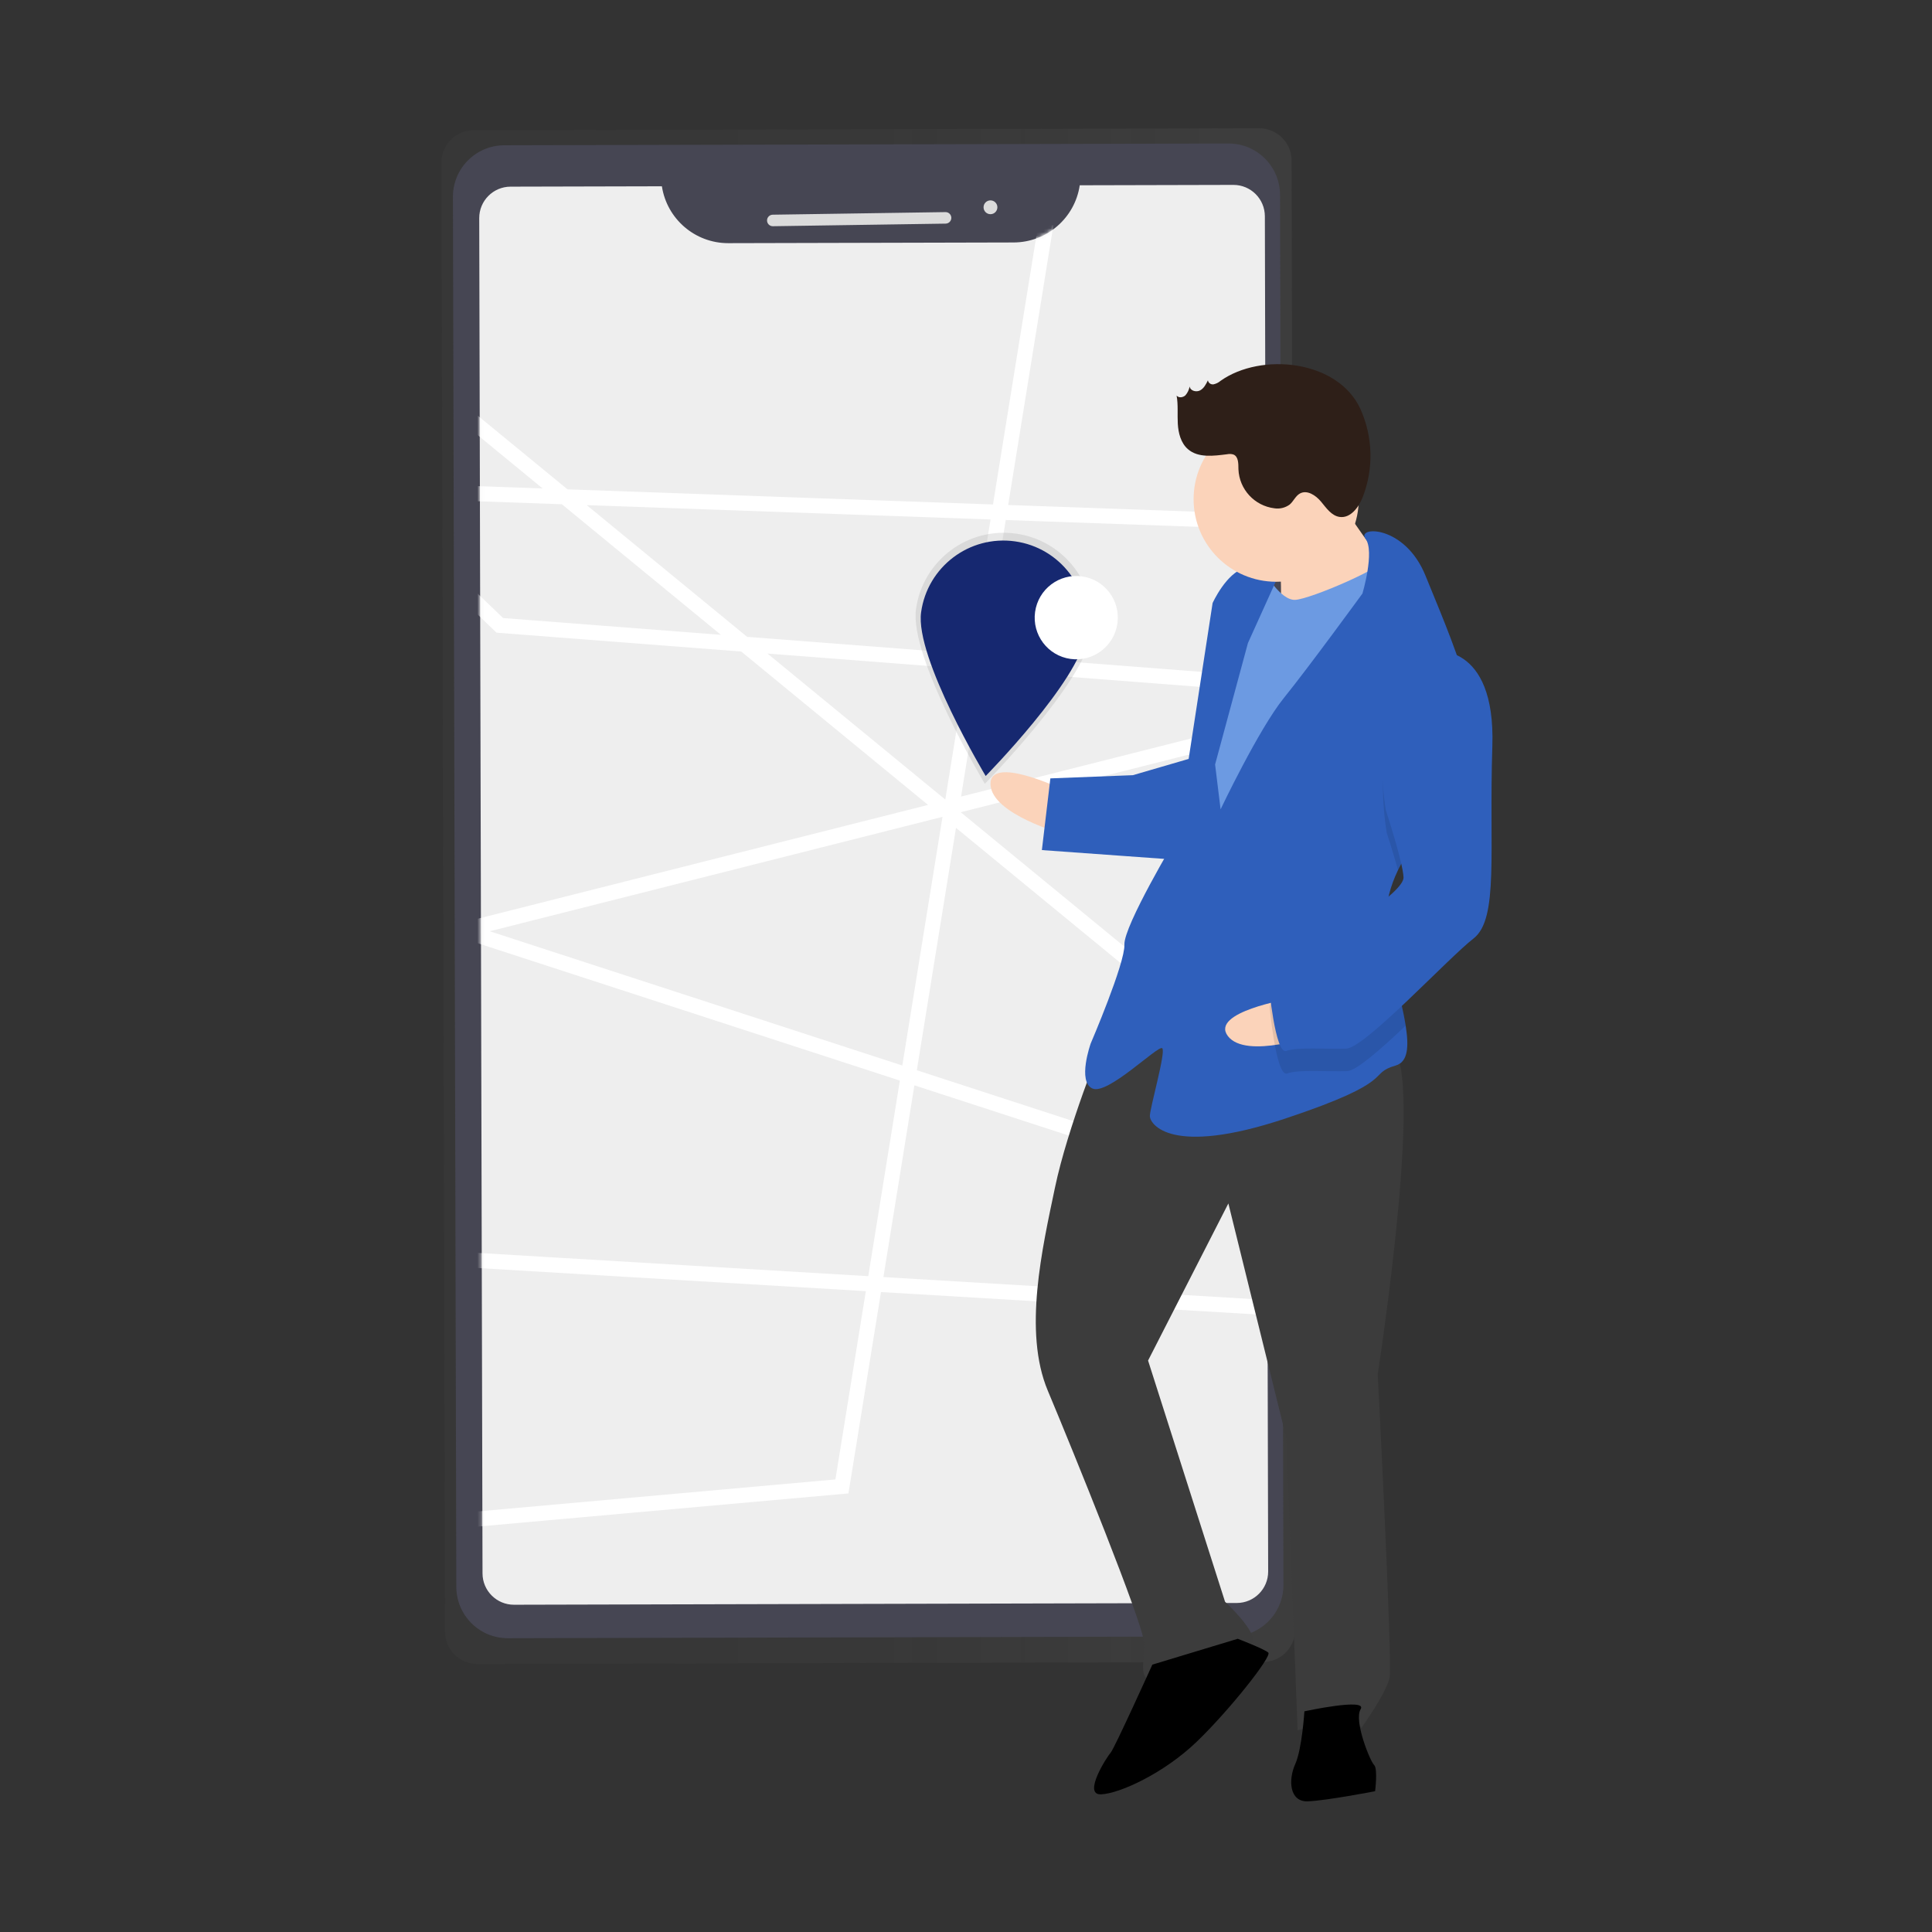 <svg width="512" height="512" viewBox="0 0 512 512" fill="none" xmlns="http://www.w3.org/2000/svg">
<rect x="0" y="0" width="512" height="512" fill="#333333" stroke="none"/>
<g opacity="0.5">
<path d="M333.704 34L125.536 34.506C120.811 34.516 116.99 38.355 117 43.079L117.947 432.427C117.959 437.152 121.8 440.972 126.524 440.959L334.693 440.453C339.417 440.443 343.239 436.604 343.228 431.88L342.282 42.532C342.269 37.807 338.429 33.987 333.704 34Z" fill="url(#paint0_linear_88_161)"/>
</g>
<path d="M120.033 52.168C120.015 44.637 126.105 38.518 133.635 38.5L325.557 38.033C333.088 38.015 339.207 44.105 339.226 51.635L340.121 420.01C340.139 427.541 334.049 433.66 326.519 433.679L134.597 434.145C127.066 434.163 120.947 428.074 120.928 420.543L120.033 52.168Z" fill="#464653"/>
<path d="M286.144 49.099C284.855 57.771 277.434 64.206 268.668 64.256L192.958 64.44C184.191 64.433 176.739 58.033 175.407 49.368L135.305 49.466C130.707 49.477 126.989 53.213 127 57.811L127.873 416.969C127.884 421.567 131.621 425.285 136.219 425.274L327.771 424.808C332.368 424.797 336.087 421.061 336.076 416.463L335.202 57.305C335.191 52.707 331.455 48.989 326.857 49L286.144 49.099Z" fill="#EEEEEE"/>
<mask id="mask0_88_161" style="mask-type:alpha" maskUnits="userSpaceOnUse" x="127" y="49" width="210" height="377">
<path d="M286.144 49.099C284.855 57.771 277.434 64.206 268.668 64.256L192.958 64.44C184.191 64.433 176.739 58.033 175.407 49.368L135.305 49.466C130.707 49.477 126.989 53.213 127 57.811L127.873 416.969C127.884 421.567 131.621 425.285 136.219 425.274L327.771 424.808C332.368 424.797 336.087 421.061 336.076 416.463L335.202 57.305C335.191 52.707 331.455 48.989 326.857 49L286.144 49.099Z" fill="#E6E6E6"/>
</mask>
<g mask="url(#mask0_88_161)">
<path d="M119.41 106.827L329.419 279.271L332.178 138.143L95 129.716L132.454 165.727L370 184.03L122.576 246.549L346.637 319.468L345.797 347.098L114.594 333.318L121.594 403L223.12 393.918L277.569 57" stroke="white" stroke-width="4"/>
</g>
<path d="M289.269 167.897C287.484 180.776 260.991 207.71 260.991 207.71C260.991 207.71 240.96 174.328 242.745 161.449C244.526 148.601 256.384 139.63 269.231 141.411C282.078 143.192 291.049 155.05 289.269 167.897Z" fill="url(#paint1_linear_88_161)"/>
<path d="M287.74 168.304C286.066 180.385 261.216 205.648 261.216 205.648C261.216 205.648 242.427 174.337 244.102 162.256C245.772 150.206 256.895 141.791 268.945 143.461C280.995 145.131 289.411 156.254 287.74 168.304Z" fill="#162870"/>
<path d="M296.128 165.197C296.965 159.157 292.759 153.584 286.734 152.748C280.709 151.913 275.146 156.133 274.308 162.173C273.471 168.213 277.677 173.787 283.702 174.622C289.727 175.457 295.29 171.238 296.128 165.197Z" fill="white"/>
<path d="M203.273 58.447C203.26 57.604 203.933 56.91 204.776 56.898L250.564 56.209C251.406 56.197 252.1 56.87 252.113 57.712C252.125 58.555 251.452 59.249 250.609 59.262L204.822 59.95C203.979 59.963 203.286 59.29 203.273 58.447Z" fill="#DBDBDB"/>
<path d="M262.484 56.764C263.496 56.764 264.316 55.943 264.316 54.932C264.316 53.92 263.496 53.1 262.484 53.1C261.472 53.1 260.652 53.92 260.652 54.932C260.652 55.943 261.472 56.764 262.484 56.764Z" fill="#DBDBDB"/>
<path d="M281.454 209.145C281.454 209.145 262.184 199.938 262.492 207.89C262.8 215.841 281.916 221.072 281.916 221.072L281.454 209.145Z" fill="#FBD3BA"/>
<path d="M292.029 276.423C292.029 276.423 282.937 298.675 279.578 314.732C276.219 330.788 271.104 352.886 277.684 368.558C284.264 384.229 302.972 430.288 303.165 435.258C303.358 440.227 301.563 445.274 305.538 445.12C309.514 444.966 331.149 438.154 332.027 435.134C332.906 432.114 324.646 424.471 324.646 424.471L304.25 360.559L325.53 318.922L340.879 381.038L343.886 458.564C343.886 458.564 358.64 454.01 360.782 457.909C360.782 457.909 367.393 448.694 368.232 444.679C369.072 440.665 365.11 364.172 365.11 364.172C365.11 364.172 378.654 277.045 367.721 277.469C356.788 277.893 313.964 251.682 292.029 276.423Z" fill="#3C3C3C"/>
<path d="M305.383 441.145C305.383 441.145 295.298 463.435 294.342 464.467C293.387 465.5 286.815 475.709 291.784 475.516C296.754 475.323 308.488 469.891 317.125 461.593C325.762 453.295 337.15 438.917 336.117 437.962C335.085 437.007 328.012 434.295 328.012 434.295L305.383 441.145Z" fill="black"/>
<path d="M345.679 453.518C345.679 453.518 345.07 463.495 343.236 467.548C341.403 471.601 341.634 477.565 346.604 477.372C351.573 477.179 364.417 474.69 364.417 474.69C364.417 474.69 365.18 468.688 364.147 467.733C363.115 466.777 358.715 455.998 360.587 452.94C362.46 449.881 345.679 453.518 345.679 453.518Z" fill="black"/>
<path d="M353.032 129.722C353.032 129.722 363.626 146.234 367.756 150.055C371.886 153.877 360.267 162.291 360.267 162.291L339.472 165.088C339.472 165.088 339.734 146.165 338.663 144.215C337.592 142.266 353.032 129.722 353.032 129.722Z" fill="#FBD3BA"/>
<path d="M334.955 151.327C334.955 151.327 339.239 159.124 343.215 158.97C347.191 158.816 367.755 150.055 368.633 147.035C369.511 144.014 375.444 168.67 375.444 168.67L325.126 257.222L312.852 248.739L318.799 196.747L323.683 168.686L334.955 151.327Z" fill="#6C9AE2"/>
<path d="M370.49 230.577C368.482 234.776 367.229 239.155 367.403 243.638C367.41 243.836 367.418 244.035 367.436 244.234C367.912 253.433 371.301 264.072 372.516 271.809C373.399 277.359 373.148 281.41 369.9 282.362C362.025 284.658 371.048 286.299 340.583 296.439C310.118 306.579 304.802 297.827 304.725 295.839C304.648 293.851 309.039 278.75 308.007 277.794C306.974 276.839 293.56 290.299 289.508 288.466C285.455 286.632 289.045 276.539 289.045 276.539C289.045 276.539 298.175 255.281 297.982 250.311C297.789 245.342 311.812 221.903 311.812 221.903L321.35 159.818C321.35 159.818 325.017 151.712 329.948 150.526C334.879 149.339 338.97 152.167 338.97 152.167L330.719 170.404L322.013 202.595L323.469 214.484C323.469 214.484 333.593 193.187 340.242 184.966C346.891 176.745 361.068 157.282 361.068 157.282C361.068 157.282 364.378 146.115 361.879 142.777C359.38 139.43 372.301 138.929 377.81 152.651C380.73 159.924 385.471 170.77 388.441 180.867C391.087 189.813 392.337 198.176 389.715 202.956C385.708 210.258 375.628 219.857 370.49 230.577Z" fill="#2F5FBB"/>
<path opacity="0.1" d="M389.715 202.956C385.708 210.258 375.628 219.857 370.49 230.577C369.148 225.742 367.51 220.739 367.51 220.739C367.51 220.739 361.23 187.138 379.806 178.454C382.884 178.157 385.963 179.017 388.441 180.867C391.087 189.813 392.337 198.176 389.715 202.956Z" fill="black"/>
<path d="M315.974 200.838L300.225 205.431L278.359 206.279L276.109 225.279L312.045 227.867C312.045 227.867 321.021 202.633 315.974 200.838Z" fill="#2F5FBB"/>
<path d="M341.653 264.723C341.653 264.723 320.585 268.218 325.393 274.558C330.202 280.898 348.866 274.233 348.866 274.233L341.653 264.723Z" fill="#FBD3BA"/>
<path opacity="0.1" d="M367.436 244.233C367.912 253.433 371.301 264.072 372.517 271.809C365.805 278.161 359.423 283.764 357.018 283.857C352.048 284.05 344.058 283.364 341.115 284.474C338.172 285.583 336.445 266.737 336.445 266.737C336.445 266.737 338.202 260.697 346.038 257.406C351.326 255.181 361.464 249.144 367.436 244.233Z" fill="black"/>
<path d="M379.576 172.491C379.576 172.491 396.396 169.848 395.487 197.755C394.578 225.662 397.26 243.475 390.495 248.714C383.731 253.954 361.757 277.701 356.787 277.894C351.817 278.087 343.828 277.401 340.884 278.51C337.941 279.62 336.215 260.774 336.215 260.774C336.215 260.774 337.971 254.733 345.807 251.443C353.643 248.153 372.103 236.488 371.949 232.512C371.795 228.536 367.28 214.776 367.28 214.776C367.28 214.776 361 181.175 379.576 172.491Z" fill="#2F5FBB"/>
<path d="M338.199 154.171C350.284 154.171 360.082 144.373 360.082 132.288C360.082 120.202 350.284 110.405 338.199 110.405C326.113 110.405 316.316 120.202 316.316 132.288C316.316 144.373 326.113 154.171 338.199 154.171Z" fill="#FBD3BA"/>
<path d="M323.464 100.924C322.936 101.378 322.304 101.696 321.624 101.847C320.914 101.974 320.234 101.503 320.103 100.793C319.602 101.831 319.037 102.938 318.015 103.471C316.993 104.003 315.412 103.557 315.265 102.413C315.116 103.281 314.732 104.092 314.154 104.757C313.52 105.362 312.37 105.515 311.816 104.836C312.264 107.282 311.988 109.798 312.128 112.281C312.269 114.764 312.931 117.396 314.807 119.029C317.543 121.41 321.657 120.822 325.256 120.371C325.8 120.257 326.365 120.288 326.893 120.461C328.241 121.035 328.18 122.911 328.198 124.375C328.425 129.682 332.451 134.048 337.722 134.704C339.15 134.924 340.608 134.569 341.774 133.715C342.796 132.849 343.318 131.437 344.488 130.787C346.393 129.728 348.703 131.272 350.095 132.948C351.488 134.623 352.86 136.685 355.017 136.992C357.87 137.397 360.043 134.49 361.109 131.813C364.081 124.232 363.865 115.772 360.509 108.354C354.553 95.368 334.203 93.314 323.464 100.924Z" fill="#2E1F18"/>
<defs>
<linearGradient id="paint0_linear_88_161" x1="327.072" y1="29.231" x2="148.933" y2="29.231" gradientUnits="userSpaceOnUse">
<stop stop-color="#808080" stop-opacity="0.251"/>
<stop offset="0.535" stop-color="#808080" stop-opacity="0.122"/>
<stop offset="1" stop-color="#808080" stop-opacity="0.102"/>
</linearGradient>
<linearGradient id="paint1_linear_88_161" x1="254.348" y1="157.817" x2="254.348" y2="157.817" gradientUnits="userSpaceOnUse">
<stop stop-color="#808080" stop-opacity="0.251"/>
<stop offset="0.535" stop-color="#808080" stop-opacity="0.122"/>
<stop offset="1" stop-color="#808080" stop-opacity="0.102"/>
</linearGradient>
</defs>
</svg>

